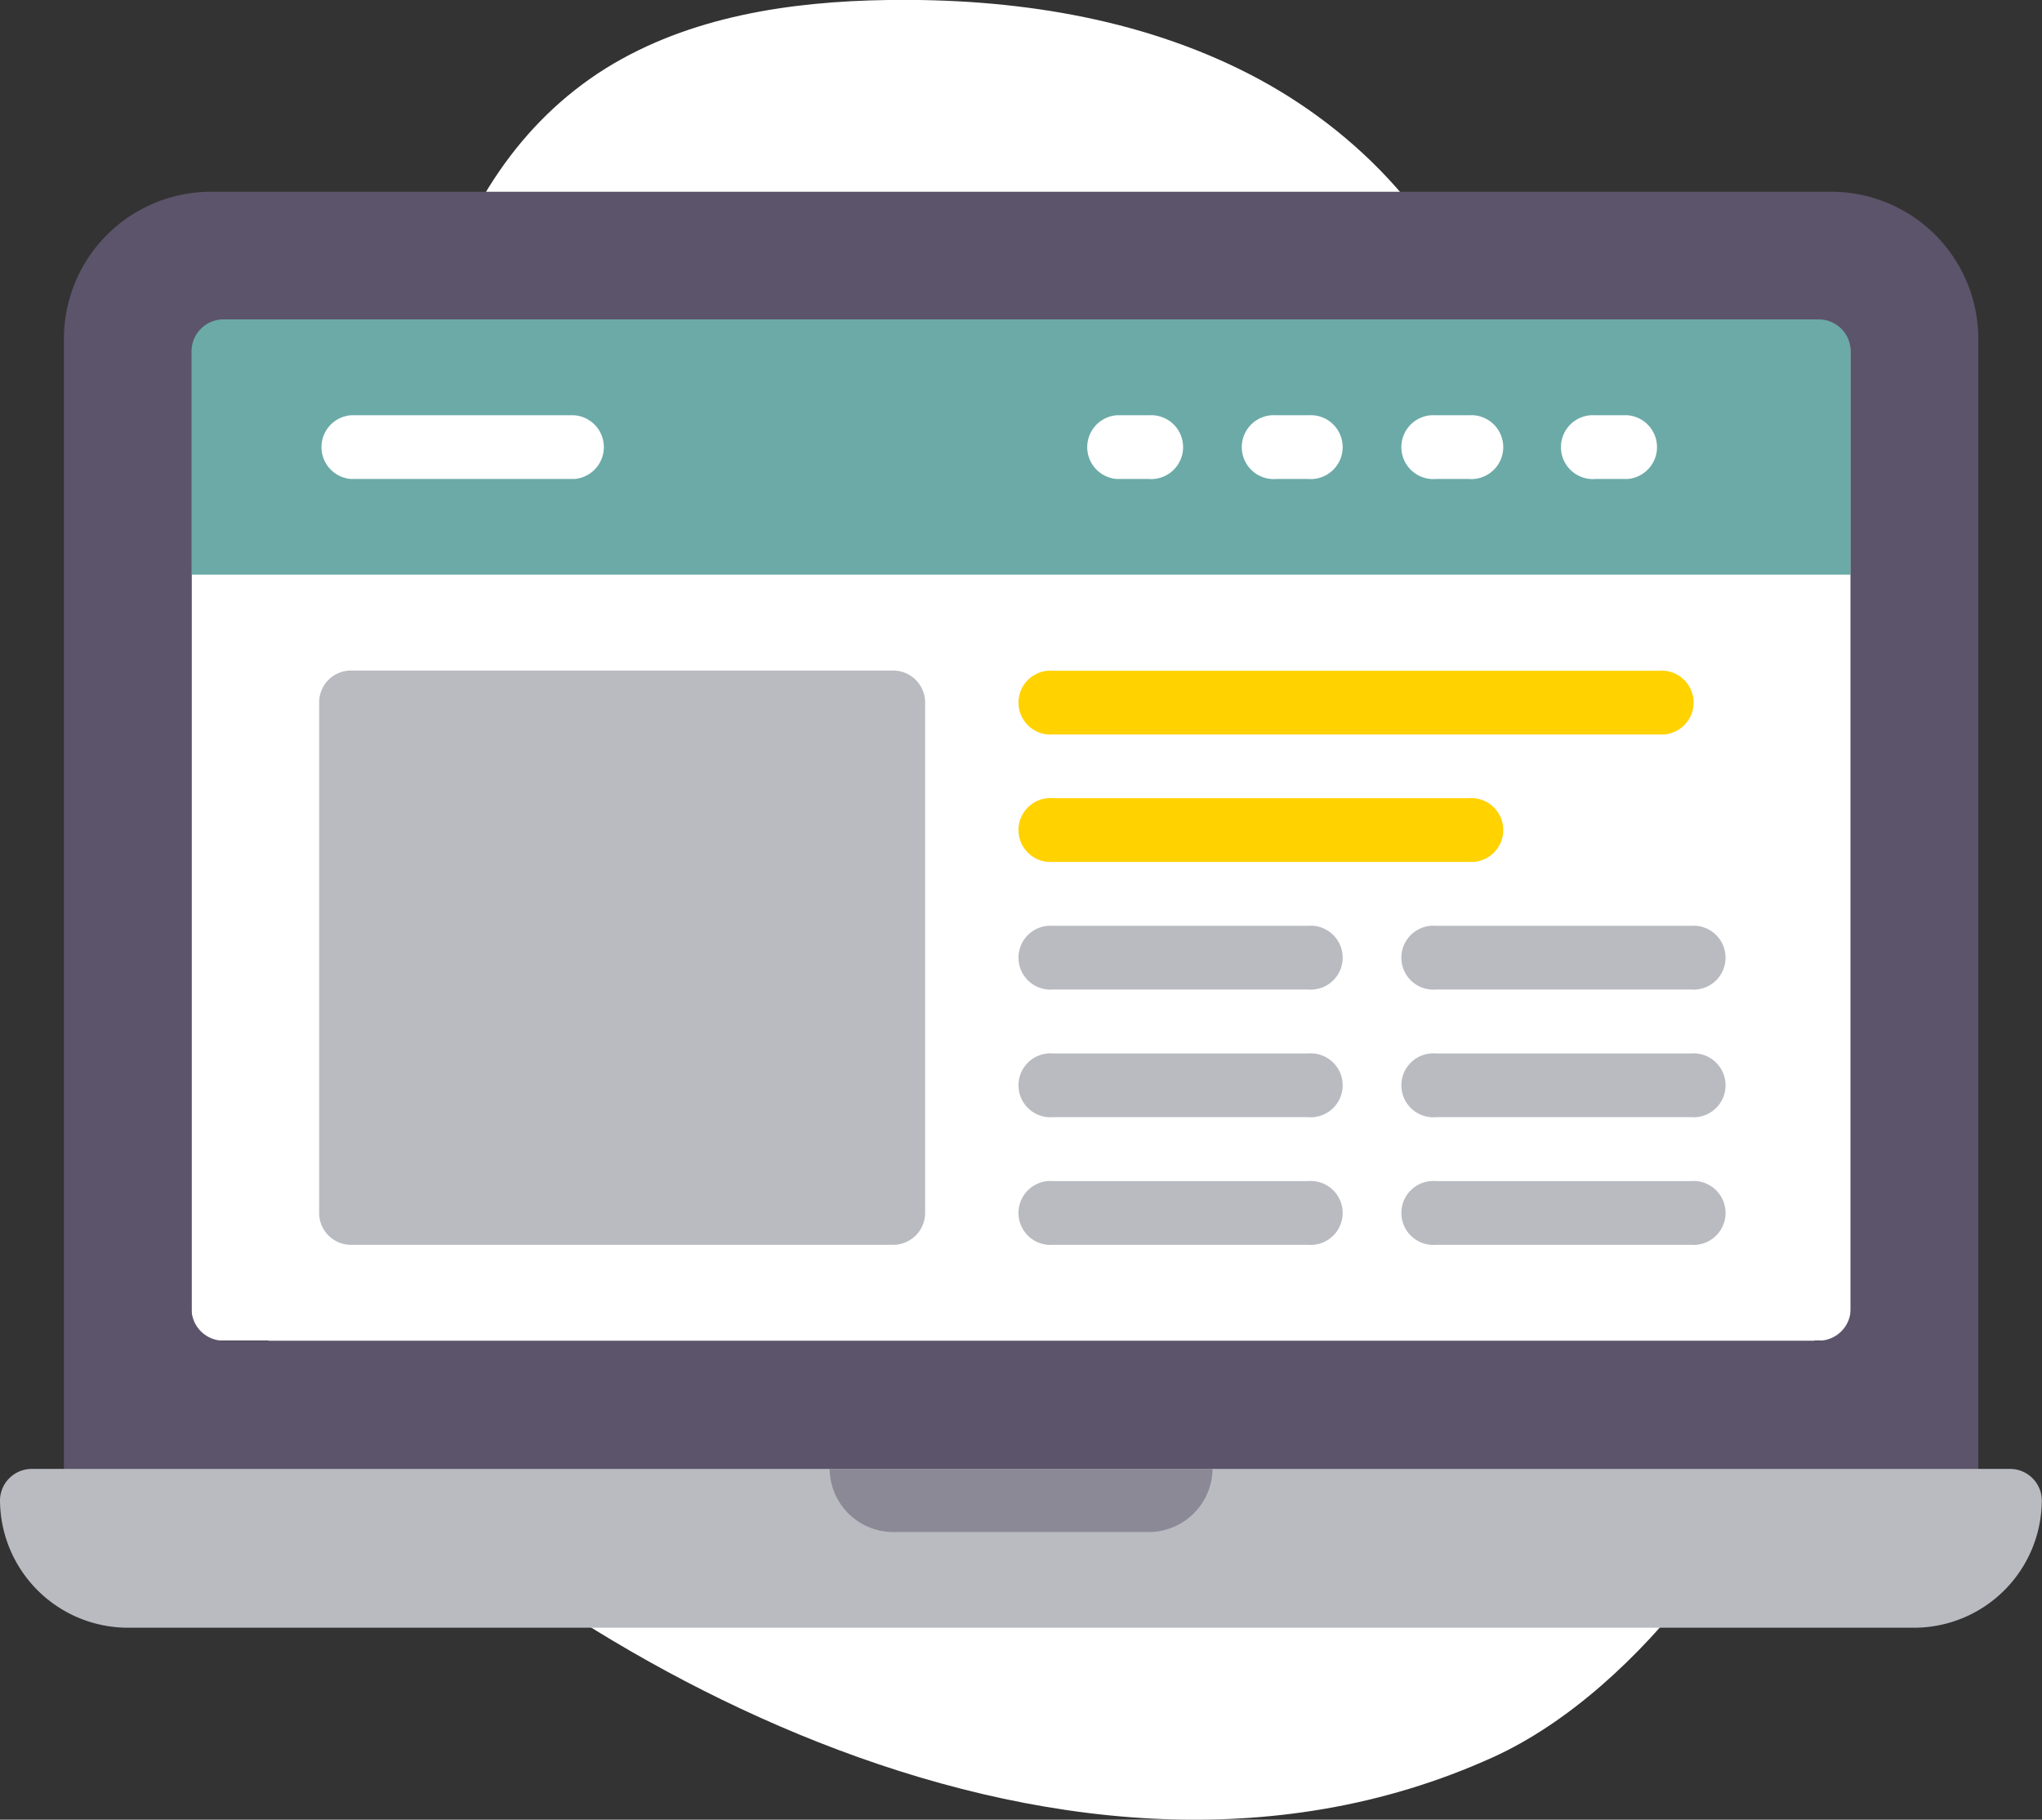 <svg xmlns="http://www.w3.org/2000/svg" viewBox="0 0 102.88 91.67"><rect x="0" y="0" width="102.88" height="91.67" fill="#333333" stroke="none"/><defs><style>.cls-1{fill:#fff;}.cls-2{fill:#6baaa7;}.cls-3{fill:#5c546a;}.cls-4{fill:#b9bbc1;}.cls-5{fill:#ffd200;}.cls-6{fill:#8b8996;}</style></defs><g id="圖層_2" data-name="圖層 2"><g id="圖層_1-2" data-name="圖層 1"><path class="cls-1" d="M75.23,88.52c7.38-3.35,14.5-13,16.17-20.93,1.46-6.94.49-15.06-4.9-19.67-2-1.69-4.43-2.8-6.29-4.64-6.39-6.3-3-17.14-5.39-25.78-1.67-6-6.34-10.93-11.9-13.78S51-.09,44.74,0c-4.93.07-10,.83-14.2,3.43-8.77,5.47-11.12,17.62-8.75,27.68.73,3.14,1.84,6.21,2.05,9.42s-.65,6.72-3.17,8.73c-2,1.61-4.75,2-6.77,3.63-2.74,2.17-3.55,6.15-2.72,9.54s3,6.31,5.35,8.89C26.39,82.16,53,98.62,75.23,88.52Z"/><rect class="cls-1" x="9.65" y="16.09" width="83.59" height="51.44"/><rect class="cls-2" x="9.65" y="16.09" width="83.59" height="12.86"/><path class="cls-3" d="M92.26,9.66H10.62a7.41,7.41,0,0,0-7.4,7.39V75.57a1.6,1.6,0,0,0,1.6,1.61H98.06a1.61,1.61,0,0,0,1.61-1.61V17.05A7.41,7.41,0,0,0,92.26,9.66ZM9.65,65.93V17.7a1.61,1.61,0,0,1,1.6-1.61H91.63a1.61,1.61,0,0,1,1.61,1.61V65.93a1.61,1.61,0,0,1-1.61,1.61H11.25A1.61,1.61,0,0,1,9.65,65.93Z"/><path class="cls-4" d="M101.28,74H1.61A1.6,1.6,0,0,0,0,75.57H0A6.45,6.45,0,0,0,6.44,82h90a6.44,6.44,0,0,0,6.43-6.44h0A1.6,1.6,0,0,0,101.28,74Z"/><path class="cls-1" d="M28.94,24.13H17.68a1.61,1.61,0,0,1,0-3.21H28.94a1.61,1.61,0,0,1,0,3.21Z"/><path class="cls-1" d="M57.87,24.13H56.26a1.61,1.61,0,0,1,0-3.21h1.61a1.61,1.61,0,1,1,0,3.21Z"/><path class="cls-1" d="M65.91,24.13H64.3a1.61,1.61,0,1,1,0-3.21h1.61a1.61,1.61,0,1,1,0,3.21Z"/><path class="cls-1" d="M74,24.13H72.34a1.61,1.61,0,1,1,0-3.21H74a1.61,1.61,0,1,1,0,3.21Z"/><path class="cls-1" d="M82,24.13H80.38a1.61,1.61,0,1,1,0-3.21H82a1.61,1.61,0,0,1,0,3.21Z"/><path class="cls-4" d="M45,62.71H17.68a1.6,1.6,0,0,1-1.6-1.6V35.38a1.6,1.6,0,0,1,1.6-1.6H45a1.61,1.61,0,0,1,1.61,1.6V61.11A1.61,1.61,0,0,1,45,62.71Z"/><path class="cls-5" d="M83.59,37H53.05a1.61,1.61,0,1,1,0-3.21H83.59a1.61,1.61,0,1,1,0,3.21Z"/><path class="cls-4" d="M65.91,49.85H53.05a1.61,1.61,0,1,1,0-3.21H65.91a1.61,1.61,0,1,1,0,3.21Z"/><path class="cls-4" d="M65.91,56.28H53.05a1.61,1.61,0,1,1,0-3.21H65.91a1.61,1.61,0,1,1,0,3.21Z"/><path class="cls-4" d="M65.91,62.71H53.05a1.61,1.61,0,1,1,0-3.21H65.91a1.61,1.61,0,1,1,0,3.21Z"/><path class="cls-4" d="M85.2,49.85H72.34a1.61,1.61,0,1,1,0-3.21H85.2a1.61,1.61,0,1,1,0,3.21Z"/><path class="cls-4" d="M85.2,56.28H72.34a1.61,1.61,0,1,1,0-3.21H85.2a1.61,1.61,0,1,1,0,3.21Z"/><path class="cls-4" d="M85.2,62.71H72.34a1.61,1.61,0,1,1,0-3.21H85.2a1.61,1.61,0,1,1,0,3.21Z"/><path class="cls-5" d="M74,43.42H53.05a1.61,1.61,0,1,1,0-3.21H74a1.61,1.61,0,1,1,0,3.21Z"/><path class="cls-6" d="M45,77.18H57.87A3.22,3.22,0,0,0,61.09,74H41.8A3.21,3.21,0,0,0,45,77.18Z"/></g></g></svg>
